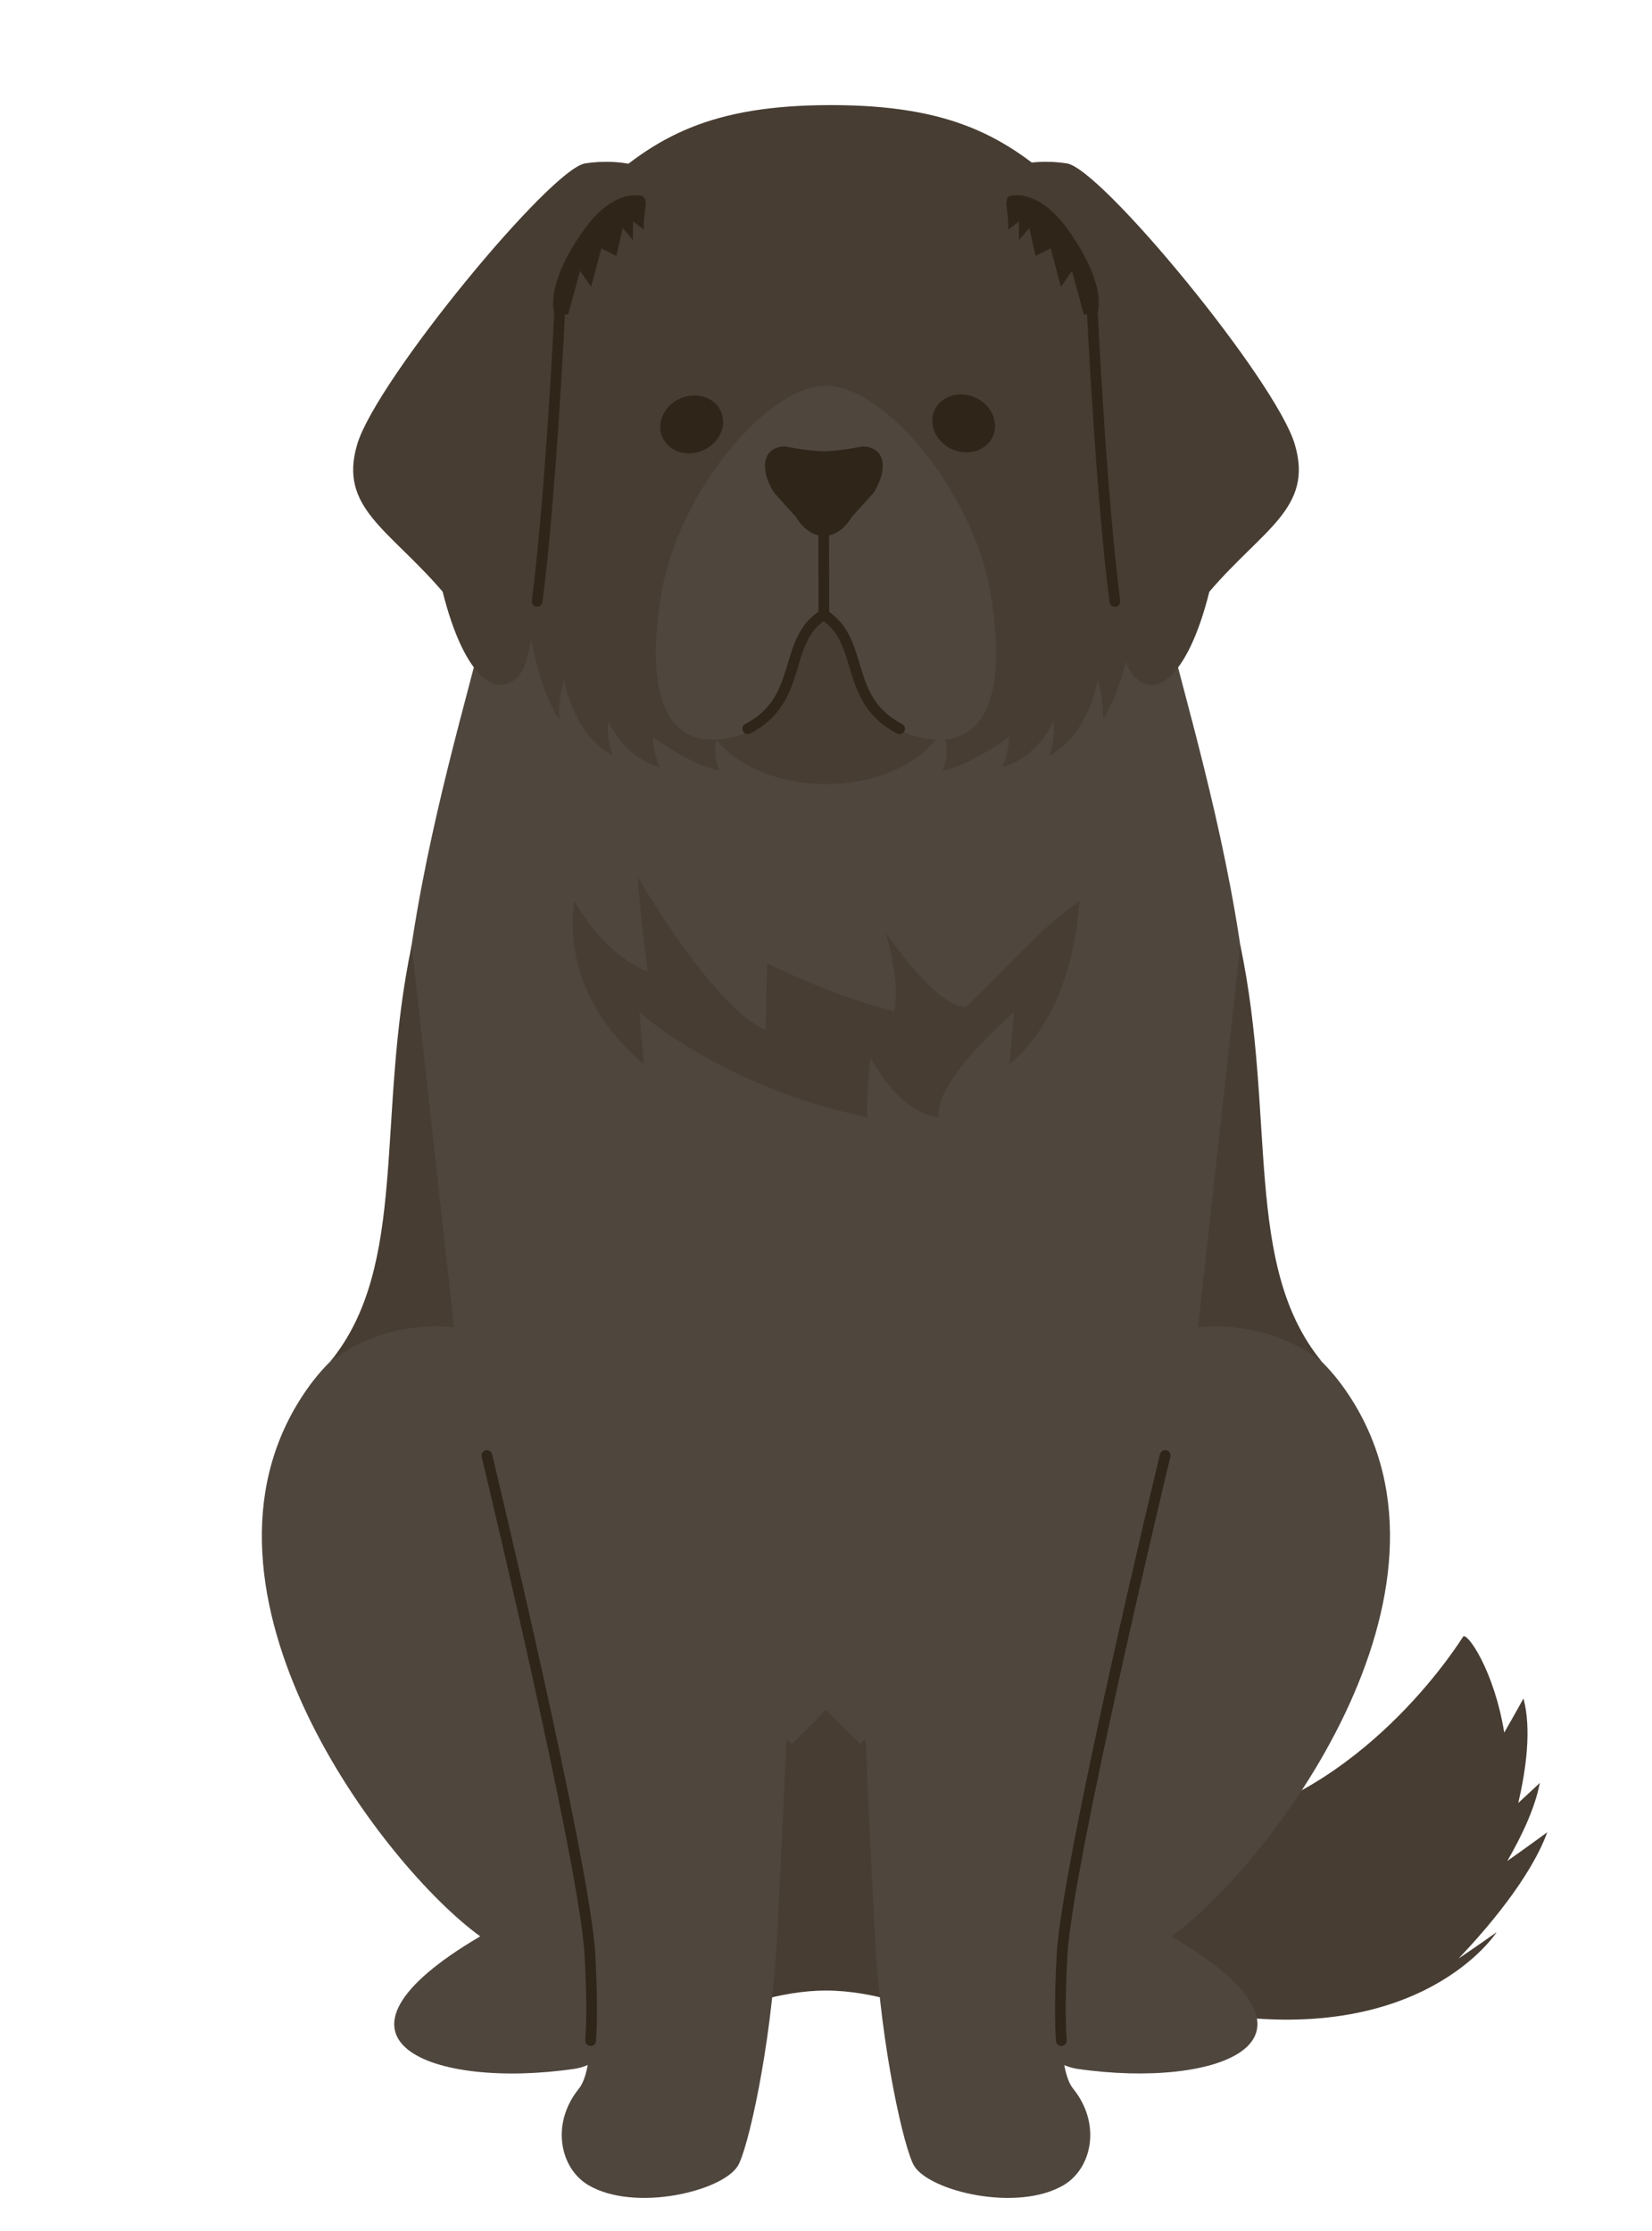 <?xml version="1.0" encoding="UTF-8"?>
<svg id="_レイヤー_2" data-name="レイヤー 2" xmlns="http://www.w3.org/2000/svg" viewBox="0 0 200 270">
  <defs>
    <style>
      .cls-1, .cls-2, .cls-3, .cls-4 {
        stroke-width: 0px;
      }

      .cls-1, .cls-5 {
        fill: none;
      }

      .cls-2 {
        fill: #302519;
      }

      .cls-3 {
        fill: #473d33;
      }

      .cls-4 {
        fill: #4f463e;
      }

      .cls-5 {
        stroke: #302519;
        stroke-linecap: round;
        stroke-linejoin: round;
        stroke-width: 1.3px;
      }
    </style>
  </defs>
  <g id="_レイヤー_1-2" data-name="レイヤー 1">
    <g>
      <rect class="cls-1" width="200" height="270"/>
      <g>
        <path class="cls-3" d="M147.81,220.53c18.34-4.44,29.26-22.4,29.33-22.47.49-.54,3.75,4.11,4.97,11.62,1.29-2.24,2.33-4.13,2.33-4.13,1,3.73.3,8.67-.63,12.65,1.5-1.38,2.61-2.43,2.61-2.43-.58,3.03-2.17,6.4-3.94,9.45,2.56-1.8,4.84-3.48,4.84-3.48-2.03,5.56-7.38,11.76-10.74,15.29,1.59-1.08,3.21-2.19,4.61-3.19,0,0-9.05,14.12-34.94,9.74-36.56-6.18-25.9-35.12-25.9-35.12,0,0,4.08,17.72,27.46,12.06Z"/>
        <g>
          <path class="cls-4" d="M141.84,234.34c11.69-8.43,37.15-41.68,21.49-65.46-4.76-7.22-10.45-9.27-16.1-8.61,12.04-30.76-3.58-72.3-7.13-89.79l-40.11,20.63-40.11-20.63c-3.54,17.49-19.16,59.02-7.13,89.79-5.64-.66-11.34,1.39-16.1,8.61-15.66,23.78,9.8,57.03,21.49,65.46-21.49,12.63-5.72,18.53,11.37,16.04,4.45-.64,8.04-6.26,9.19-10.51h42.56c1.15,4.25,4.74,9.87,9.19,10.51,17.09,2.48,32.86-3.42,11.37-16.04Z"/>
          <path class="cls-3" d="M108.31,206.91l-4.15,4.15-4.15-4.15-4.15,4.15-4.15-4.15-3.12,4.15v32.19s5.5-2.35,11.42-2.35,11.42,2.35,11.42,2.35v-32.19l-3.12-4.15Z"/>
          <g>
            <path class="cls-4" d="M104.5,203.22l36.56-27.07s-11.95,49.59-12.49,60.58c-.19,3.85-.69,13.53,1.33,16.02,3.47,4.27,2.3,9.69-1.15,11.71-5.61,3.28-16.17.74-18.07-2.33-1.2-1.94-4.01-14.2-4.72-27.17-.87-16.12-1.46-31.75-1.46-31.75Z"/>
            <path class="cls-4" d="M95.5,203.22l-36.56-27.07s11.95,49.59,12.49,60.58c.19,3.85.69,13.53-1.33,16.02-3.47,4.27-2.3,9.69,1.15,11.71,5.61,3.28,16.17.74,18.07-2.33,1.2-1.94,4.01-14.2,4.72-27.17.87-16.12,1.46-31.75,1.46-31.75Z"/>
            <path class="cls-5" d="M141.06,176.15s-11.95,49.59-12.49,60.58c-.11,2.27-.33,6.57-.08,10.23"/>
            <path class="cls-5" d="M58.94,176.15s11.95,49.59,12.49,60.58c.11,2.27.33,6.57.08,10.23"/>
          </g>
          <path class="cls-3" d="M107.22,112.85s1.83,5.83,1.05,9.56c-7.94-2.03-15.4-5.83-15.4-5.83l-.18,8.08c-6.35-2.71-15.47-18.5-15.47-18.5,0,0,.14,3.37,1.19,11.41-5.34-2.02-8.85-8.5-8.85-8.5,0,0-2.44,10.59,8.38,19.73l-.54-6.29s10.37,9.21,27.58,12.69c-.11-2.42.4-7.22.4-7.22,0,0,3.39,6.73,8.26,7.22-.54-4.48,9.11-12.69,9.11-12.69l-.54,6.29c6.18-5.22,8.03-13.57,8.48-19.77-4.53,3.09-9.49,8.84-13.74,12.79-3.47.34-9.72-8.96-9.72-8.96Z"/>
          <g>
            <path class="cls-3" d="M49.84,114.41l5.13,46.24s-7.89-1.28-14.99,4.13c9.54-11.62,5.49-29.6,9.86-50.38Z"/>
            <path class="cls-3" d="M150.16,114.41l-5.13,46.24s7.89-1.28,14.99,4.13c-9.54-11.62-5.49-29.6-9.86-50.38Z"/>
          </g>
        </g>
        <g>
          <path class="cls-3" d="M129.02,23.16c-7.17-6.67-13.93-10.44-28.43-10.44s-21.26,3.77-28.43,10.44c-8.74,8.13-12.65,51.6-4.47,63.9-.11-2.95.64-4.81.64-4.81,0,0,.81,6.39,5.85,9.22-.94-2.78-.48-4.12-.48-4.12,0,0,1.76,4.26,6.17,5.49-.95-2.22-.81-3.63-.81-3.63,0,0,4.83,3.54,8.06,4.04-.94-1.89-.36-3.68-.36-3.68,2.95-2.76,9.38-5.98,13.84-5.86,4.46-.12,10.89,3.1,13.84,5.86,0,0,.58,1.79-.36,3.68,3.23-.5,8.06-4.04,8.06-4.04,0,0,.13,1.4-.81,3.63,4.42-1.23,6.17-5.49,6.17-5.49,0,0,.46,1.34-.48,4.12,5.04-2.83,5.85-9.22,5.85-9.22,0,0,.75,1.86.64,4.81,8.18-12.29,4.27-55.76-4.47-63.9Z"/>
          <ellipse class="cls-3" cx="100" cy="84.65" rx="15.11" ry="10.24"/>
          <path class="cls-4" d="M119.89,71.63c-2.09-12.06-12.76-24.95-19.89-24.95s-17.8,12.89-19.89,24.95.29,19.61,8.75,17.56c8.46-2.05,6.83-14.79,11.14-14.79s2.69,12.74,11.14,14.79c8.46,2.05,10.84-5.51,8.75-17.56Z"/>
          <path class="cls-5" d="M90.52,88.19c6.89-3.54,4.12-10.66,9.19-13.79"/>
          <path class="cls-5" d="M108.91,88.19c-6.89-3.54-4.12-10.66-9.19-13.79"/>
          <line class="cls-5" x1="99.72" y1="59.63" x2="99.74" y2="74.13"/>
          <path class="cls-2" d="M104.4,54.04c2.63,0,3.26,2.5,1.4,5.56l-2.68,2.97c-1.86,3.06-4.9,3.06-6.76,0l-2.68-2.98c-1.86-3.06-1.23-5.56,1.4-5.56,0,0,2.81.58,4.66.58s4.66-.58,4.66-.58Z"/>
          <g>
            <path class="cls-2" d="M120.47,51.72c-.11,1.92-1.89,3.25-3.99,2.99-2.1-.27-3.71-2.04-3.61-3.95.11-1.92,1.89-3.26,3.99-2.99,2.1.27,3.71,2.03,3.6,3.95Z"/>
            <path class="cls-2" d="M87.54,50.88c.11,1.91-1.51,3.68-3.61,3.95-2.1.27-3.88-1.07-3.99-2.99s1.51-3.68,3.61-3.95,3.88,1.07,3.99,2.99Z"/>
          </g>
          <g>
            <path class="cls-2" d="M78.35,23.42s-.57,3.64-.38,4.37l-1.34-1v2.27s-1.24-1.46-1.24-1.46l-.77,3.37-1.82-.91-1.24,4.64-1.34-1.91-1.44,5.28-5.36-.36s4.79-13.56,8.04-14.84c3.25-1.27,6.8-2.91,6.89.55Z"/>
            <path class="cls-3" d="M78.36,24.61s-3.34-2.07-7.55,4.15c-4.21,6.22-3.06,8.98-3.06,8.98,0,0-1.91,39.74-4.59,43.54-2.68,3.8-6.89,1.04-9.57-9.67-6.51-7.6-12.64-10.13-10.34-17.85,2.3-7.72,23.36-33.29,27.57-33.98,4.21-.69,11.22.29,7.55,4.84Z"/>
            <path class="cls-5" d="M77.49,24.33c-1.26-.21-3.76.12-6.67,4.43-4.21,6.22-3.06,8.98-3.06,8.98,0,0-1.07,22.25-2.73,35.04"/>
          </g>
          <g>
            <path class="cls-2" d="M121.65,23.42s.57,3.64.38,4.37l1.34-1v2.27l1.24-1.46.77,3.37,1.82-.91,1.24,4.64,1.34-1.91,1.44,5.28,5.36-.36s-4.79-13.56-8.04-14.84c-3.25-1.27-6.8-2.91-6.89.55Z"/>
            <path class="cls-3" d="M121.64,24.61s3.34-2.07,7.55,4.15c4.21,6.22,3.06,8.98,3.06,8.98,0,0,1.91,39.74,4.59,43.54,2.68,3.8,6.89,1.04,9.57-9.67,6.51-7.6,12.64-10.13,10.34-17.85-2.3-7.72-23.36-33.29-27.57-33.98-4.21-.69-11.22.29-7.55,4.84Z"/>
            <path class="cls-5" d="M122.51,24.33c1.26-.21,3.76.12,6.67,4.43,4.21,6.22,3.06,8.98,3.06,8.98,0,0,1.07,22.25,2.73,35.04"/>
          </g>
        </g>
      </g>
    </g>
  </g>
</svg>